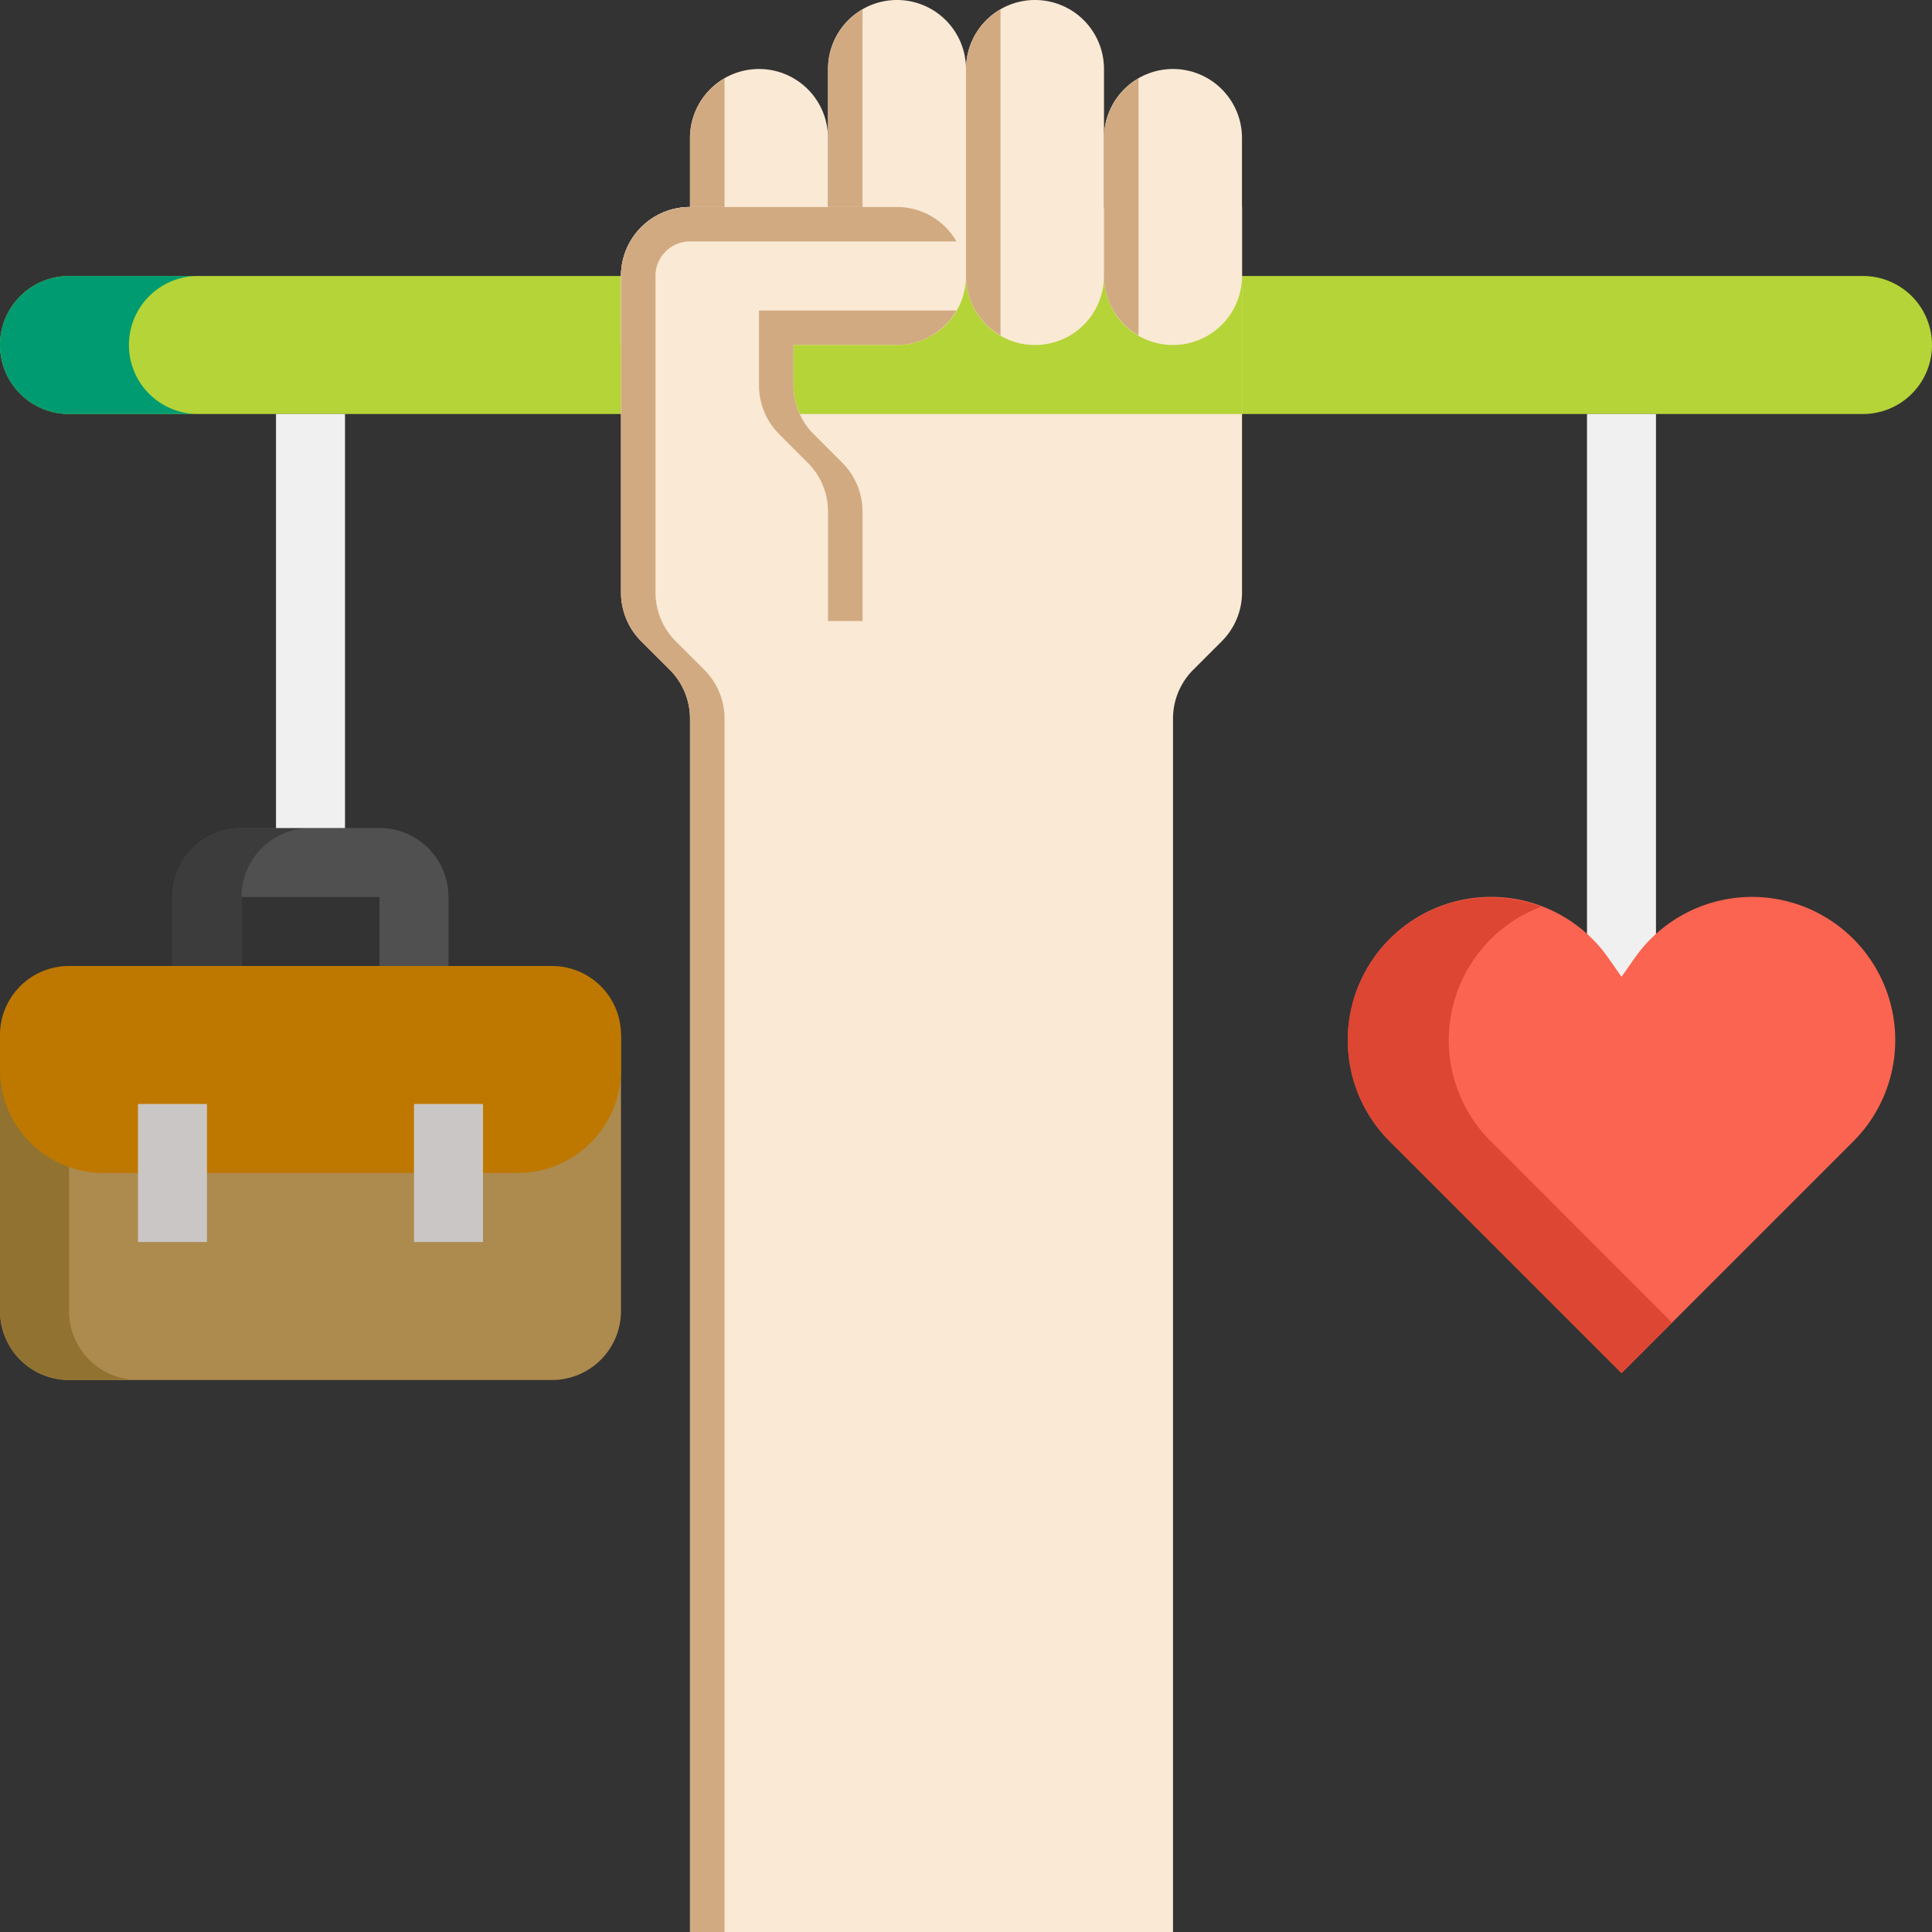 <svg xmlns="http://www.w3.org/2000/svg" width="94" height="94" viewBox="0 0 94 94">
  <rect x="0" y="0" width="94" height="94" fill="#333333" stroke="none"/>
  <g id="Icons" transform="translate(-4 -4)">
    <g id="グループ_19636" data-name="グループ 19636" transform="translate(4 4)">
      <g id="グループ_19610" data-name="グループ 19610" transform="translate(0 13.429)">
        <path id="パス_197851" data-name="パス 197851" d="M94.643,12H7.357a3.357,3.357,0,0,0,0,6.714H94.643a3.357,3.357,0,0,0,0-6.714Z" transform="translate(-4 -12)" fill="#b5d437"/>
      </g>
      <g id="グループ_19611" data-name="グループ 19611" transform="translate(0 13.429)">
        <path id="パス_197852" data-name="パス 197852" d="M10.273,15.357A3.356,3.356,0,0,1,13.63,12H7.357a3.357,3.357,0,0,0,0,6.714H13.63A3.356,3.356,0,0,1,10.273,15.357Z" transform="translate(-4 -12)" fill="#009b70"/>
      </g>
      <g id="グループ_19612" data-name="グループ 19612" transform="translate(30.214 10.071)">
        <path id="パス_197853" data-name="パス 197853" d="M24.374,32.516a3.358,3.358,0,0,1,.984,2.373V93.929h23.5V34.89a3.358,3.358,0,0,1,.984-2.373l1.39-1.39a3.358,3.358,0,0,0,.984-2.374V10H25.357A3.356,3.356,0,0,0,22,13.357v15.4a3.358,3.358,0,0,0,.984,2.374Z" transform="translate(-22 -10)" fill="#fae9d4"/>
      </g>
      <g id="グループ_19613" data-name="グループ 19613" transform="translate(33.571 3.357)">
        <path id="パス_197854" data-name="パス 197854" d="M27.357,19.429A3.356,3.356,0,0,1,24,16.071V9.357a3.357,3.357,0,1,1,6.714,0v6.714A3.356,3.356,0,0,1,27.357,19.429Z" transform="translate(-24 -6)" fill="#fae9d4"/>
      </g>
      <g id="グループ_19614" data-name="グループ 19614" transform="translate(33.571 3.822)">
        <path id="パス_197855" data-name="パス 197855" d="M25.679,18.776V6.277A3.347,3.347,0,0,0,24,9.169v6.714A3.347,3.347,0,0,0,25.679,18.776Z" transform="translate(-24 -6.277)" fill="#d2aa82"/>
      </g>
      <g id="グループ_19615" data-name="グループ 19615" transform="translate(40.286)">
        <path id="パス_197856" data-name="パス 197856" d="M31.357,20.786A3.356,3.356,0,0,1,28,17.429V7.357a3.357,3.357,0,0,1,6.714,0V17.429A3.356,3.356,0,0,1,31.357,20.786Z" transform="translate(-28 -4)" fill="#fae9d4"/>
      </g>
      <g id="グループ_19616" data-name="グループ 19616" transform="translate(40.286 0.465)">
        <path id="パス_197857" data-name="パス 197857" d="M29.679,4.277A3.347,3.347,0,0,0,28,7.169V17.241a3.347,3.347,0,0,0,1.679,2.892Z" transform="translate(-28 -4.277)" fill="#d2aa82"/>
      </g>
      <g id="グループ_19617" data-name="グループ 19617" transform="translate(30.214 10.071)">
        <path id="パス_197858" data-name="パス 197858" d="M35.429,16.714H22V13.357A3.356,3.356,0,0,1,25.357,10H35.429a3.357,3.357,0,0,1,0,6.714Z" transform="translate(-22 -10)" fill="#fae9d4"/>
      </g>
      <g id="グループ_19618" data-name="グループ 19618" transform="translate(36.929 15.107)">
        <path id="パス_197859" data-name="パス 197859" d="M26,13v3.646a3.358,3.358,0,0,0,.984,2.374l1.392,1.392a3.357,3.357,0,0,1,.982,2.372v5.324h1.679V22.783a3.358,3.358,0,0,0-.984-2.373l-1.392-1.392a3.357,3.357,0,0,1-.982-2.372V14.679h5.036A3.347,3.347,0,0,0,35.606,13Z" transform="translate(-26 -13)" fill="#d2aa82"/>
      </g>
      <g id="グループ_19619" data-name="グループ 19619" transform="translate(38.607 13.429)">
        <path id="パス_197860" data-name="パス 197860" d="M48.821,12H35.393a3.356,3.356,0,0,1-3.357,3.357H27v1.967a3.337,3.337,0,0,0,.312,1.39H48.821Z" transform="translate(-27 -12)" fill="#b5d437"/>
      </g>
      <g id="グループ_19620" data-name="グループ 19620" transform="translate(30.214 10.071)">
        <path id="パス_197861" data-name="パス 197861" d="M24.662,31.127a3.358,3.358,0,0,1-.984-2.374v-15.4a1.679,1.679,0,0,1,1.679-1.679H38.321A3.343,3.343,0,0,0,35.429,10H25.357A3.356,3.356,0,0,0,22,13.357v15.4a3.358,3.358,0,0,0,.984,2.374l1.39,1.39a3.358,3.358,0,0,1,.984,2.373V93.929h1.679V34.89a3.358,3.358,0,0,0-.984-2.373Z" transform="translate(-22 -10)" fill="#d2aa82"/>
      </g>
      <g id="グループ_19621" data-name="グループ 19621" transform="translate(53.714 3.357)">
        <path id="パス_197862" data-name="パス 197862" d="M39.357,19.429A3.356,3.356,0,0,1,36,16.071V9.357a3.357,3.357,0,1,1,6.714,0v6.714A3.356,3.356,0,0,1,39.357,19.429Z" transform="translate(-36 -6)" fill="#fae9d4"/>
      </g>
      <g id="グループ_19622" data-name="グループ 19622" transform="translate(47)">
        <path id="パス_197863" data-name="パス 197863" d="M35.357,20.786A3.356,3.356,0,0,1,32,17.429V7.357a3.357,3.357,0,0,1,6.714,0V17.429A3.356,3.356,0,0,1,35.357,20.786Z" transform="translate(-32 -4)" fill="#fae9d4"/>
      </g>
      <g id="グループ_19623" data-name="グループ 19623" transform="translate(47 0.465)">
        <path id="パス_197864" data-name="パス 197864" d="M33.679,4.277A3.347,3.347,0,0,0,32,7.169V17.241a3.347,3.347,0,0,0,1.679,2.892Z" transform="translate(-32 -4.277)" fill="#d2aa82"/>
      </g>
      <g id="グループ_19624" data-name="グループ 19624" transform="translate(53.714 3.822)">
        <path id="パス_197865" data-name="パス 197865" d="M37.679,18.776V6.277A3.347,3.347,0,0,0,36,9.169v6.714A3.347,3.347,0,0,0,37.679,18.776Z" transform="translate(-36 -6.277)" fill="#d2aa82"/>
      </g>
      <g id="グループ_19625" data-name="グループ 19625" transform="translate(0 50.357)">
        <path id="パス_197866" data-name="パス 197866" d="M7.357,50.786h23.5a3.356,3.356,0,0,0,3.357-3.357V34H4V47.429A3.356,3.356,0,0,0,7.357,50.786Z" transform="translate(-4 -34)" fill="#ad8a4e"/>
      </g>
      <g id="グループ_19626" data-name="グループ 19626" transform="translate(0 50.357)">
        <path id="パス_197867" data-name="パス 197867" d="M7.357,47.429V37.357L4,34V47.429a3.357,3.357,0,0,0,3.357,3.357h3.357A3.357,3.357,0,0,1,7.357,47.429Z" transform="translate(-4 -34)" fill="#917230"/>
      </g>
      <g id="グループ_19627" data-name="グループ 19627" transform="translate(0 47)">
        <path id="パス_197868" data-name="パス 197868" d="M30.857,32H7.357A3.356,3.356,0,0,0,4,35.357v1.679a5.035,5.035,0,0,0,5.036,5.036H29.179a5.035,5.035,0,0,0,5.036-5.036V35.357A3.356,3.356,0,0,0,30.857,32Z" transform="translate(-4 -32)" fill="#be7800"/>
      </g>
      <g id="グループ_19628" data-name="グループ 19628" transform="translate(8.393 40.286)">
        <path id="パス_197869" data-name="パス 197869" d="M9,31.357v3.357h3.357V31.357h6.714v3.357h3.357V31.357A3.356,3.356,0,0,0,19.071,28H12.357A3.356,3.356,0,0,0,9,31.357Z" transform="translate(-9 -28)" fill="#505050"/>
      </g>
      <g id="グループ_19629" data-name="グループ 19629" transform="translate(8.393 40.286)">
        <path id="パス_197870" data-name="パス 197870" d="M15.714,28H12.357A3.356,3.356,0,0,0,9,31.357v3.357h3.357V31.357A3.356,3.356,0,0,1,15.714,28Z" transform="translate(-9 -28)" fill="#3c3c3c"/>
      </g>
      <g id="グループ_19630" data-name="グループ 19630" transform="translate(13.429 20.143)">
        <path id="パス_197871" data-name="パス 197871" d="M12,16h3.357V36.143H12Z" transform="translate(-12 -16)" fill="#f0f0f0"/>
      </g>
      <g id="グループ_19631" data-name="グループ 19631" transform="translate(77.214 20.143)">
        <path id="パス_197872" data-name="パス 197872" d="M50,16h3.357V46.214H50Z" transform="translate(-50 -16)" fill="#f0f0f0"/>
      </g>
      <g id="グループ_19632" data-name="グループ 19632" transform="translate(6.714 53.714)">
        <path id="パス_197873" data-name="パス 197873" d="M8,36h3.357v6.714H8Z" transform="translate(-8 -36)" fill="#c9c6c5"/>
      </g>
      <g id="グループ_19633" data-name="グループ 19633" transform="translate(20.143 53.714)">
        <path id="パス_197874" data-name="パス 197874" d="M16,36h3.357v6.714H16Z" transform="translate(-16 -36)" fill="#c9c6c5"/>
      </g>
      <g id="グループ_19634" data-name="グループ 19634" transform="translate(65.581 43.643)">
        <path id="パス_197875" data-name="パス 197875" d="M56.382,33.883l.638-.91a6.968,6.968,0,1,1,10.635,8.922L56.382,53.166,45.11,41.894a6.968,6.968,0,1,1,10.635-8.922Z" transform="translate(-43.069 -30)" fill="#fa6450"/>
      </g>
      <g id="グループ_19635" data-name="グループ 19635" transform="translate(65.581 43.666)">
        <path id="パス_197876" data-name="パス 197876" d="M50.03,41.885a6.938,6.938,0,0,1,2.444-11.421A6.947,6.947,0,0,0,45.11,41.885L56.382,53.156,58.842,50.7Z" transform="translate(-43.069 -30.014)" fill="#dc4632"/>
      </g>
    </g>
  </g>
</svg>
